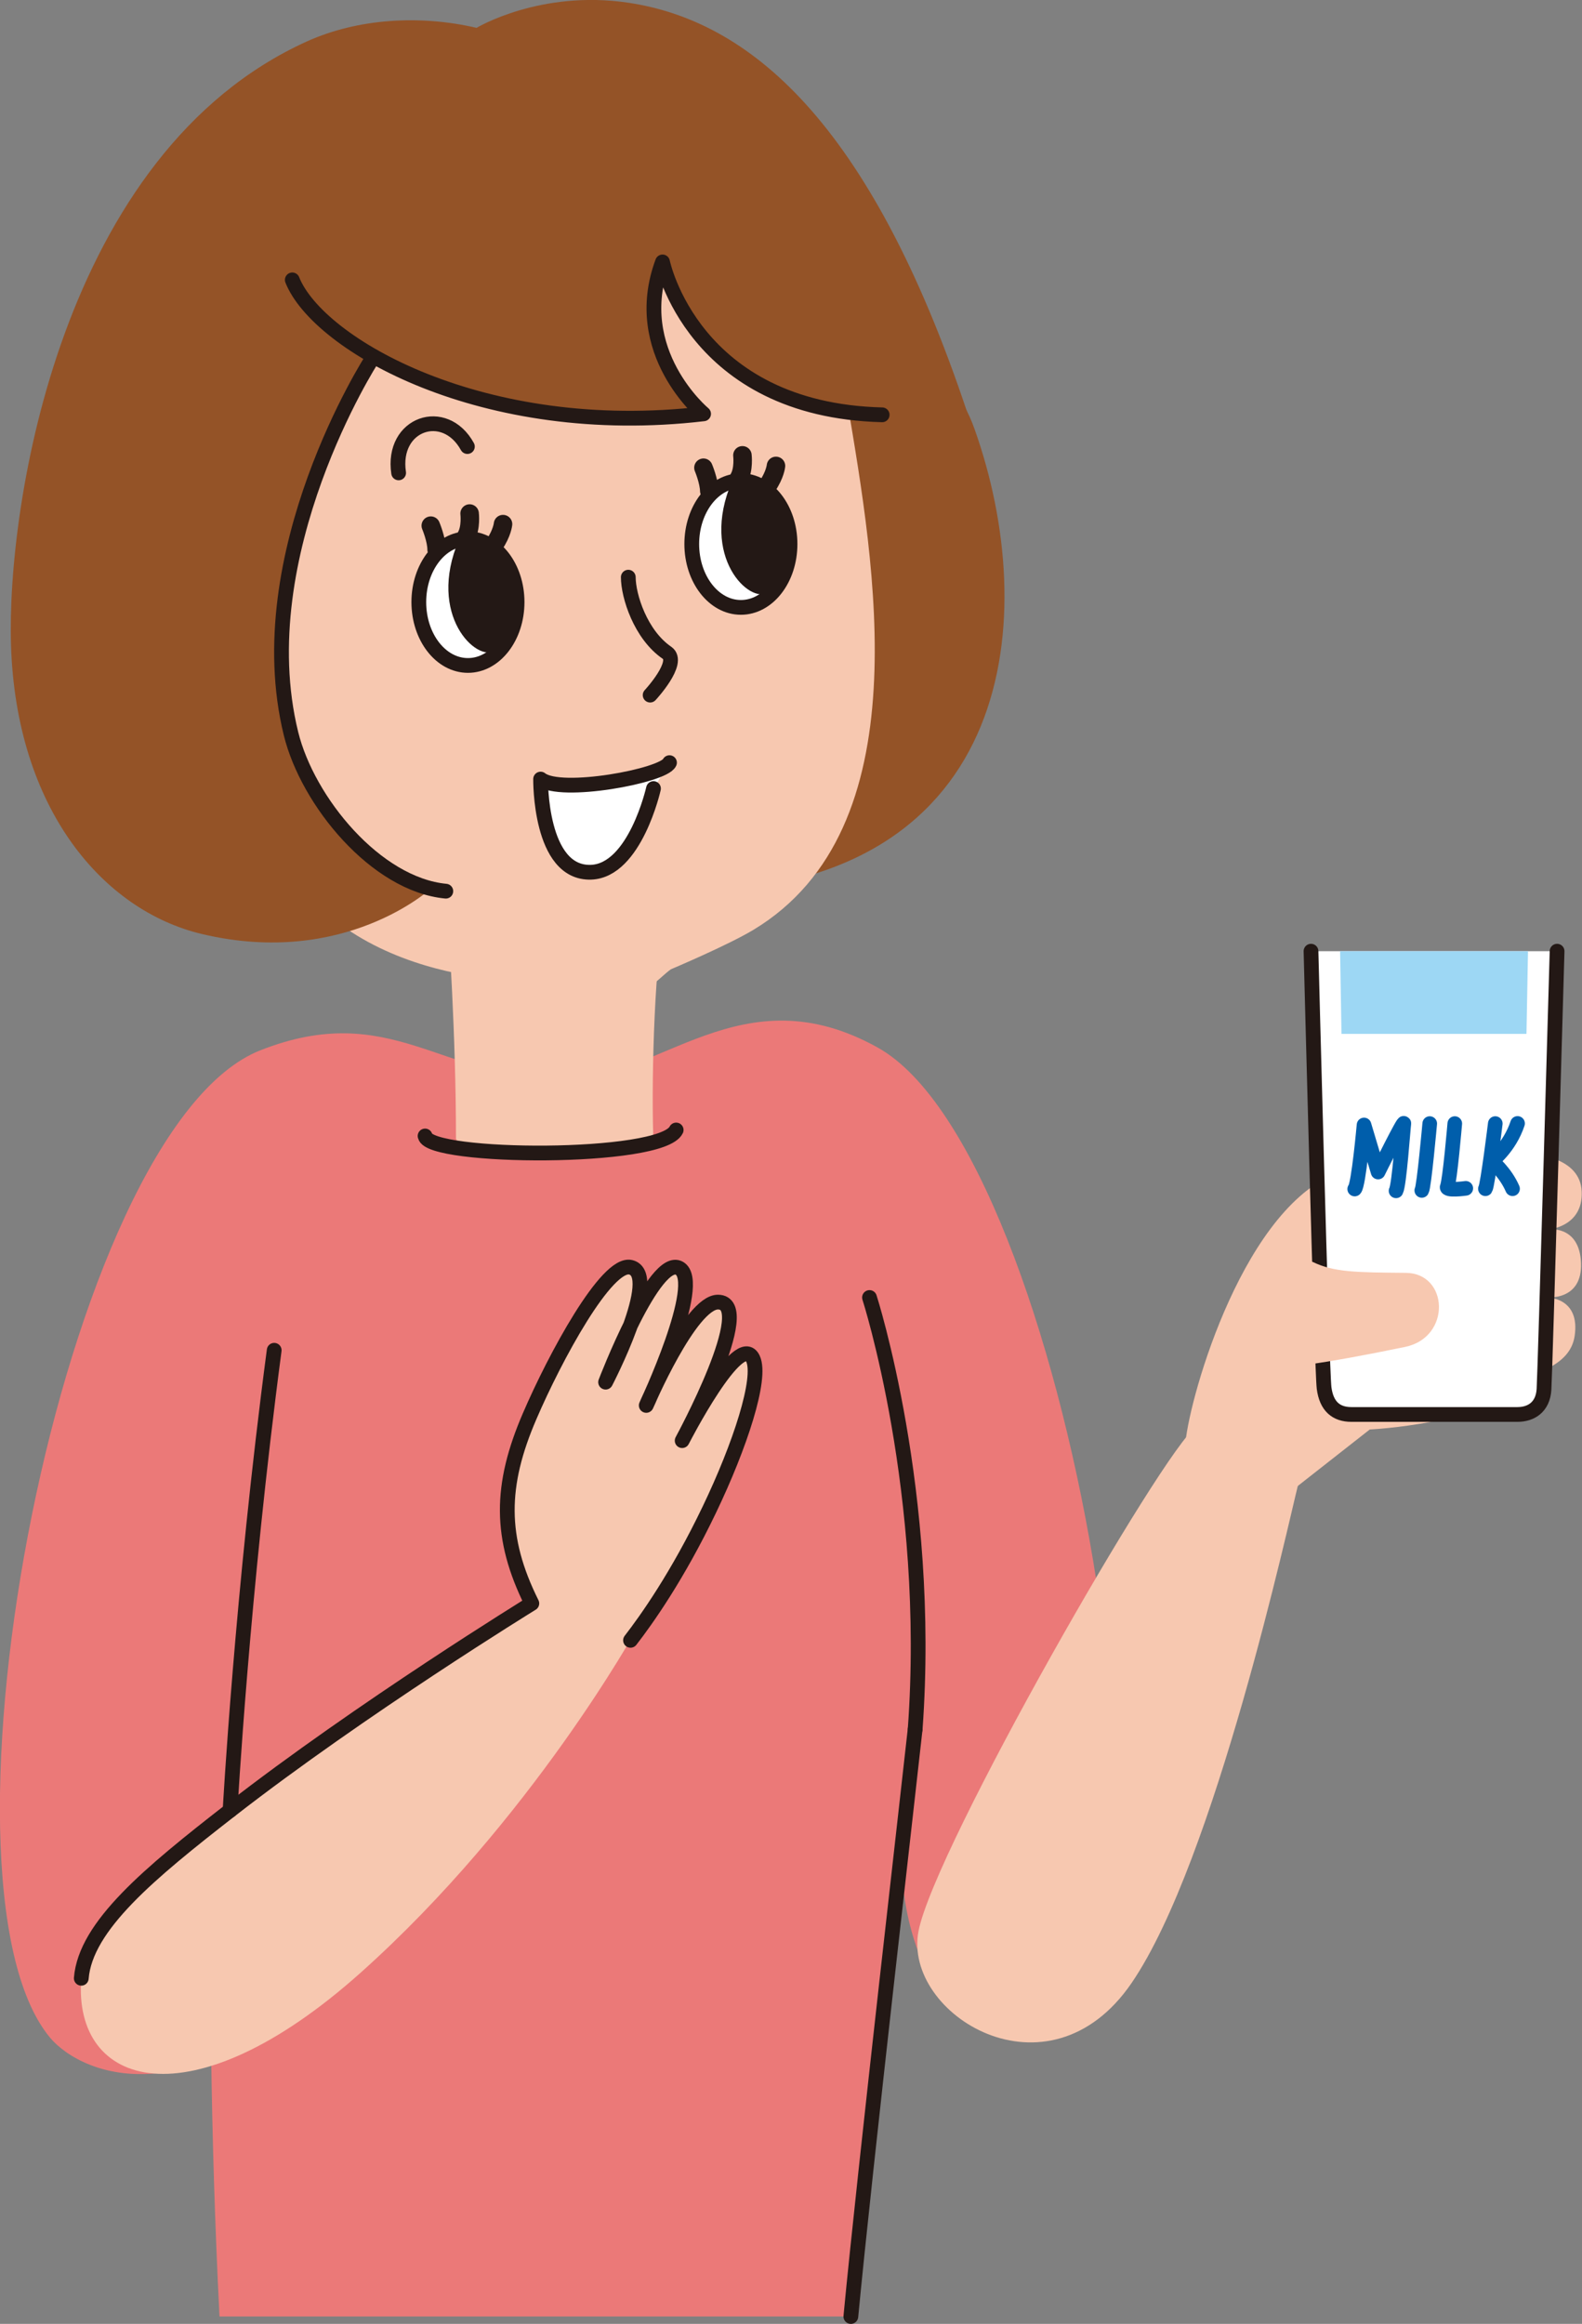 <?xml version="1.0" encoding="UTF-8"?><svg id="_イヤー_2" xmlns="http://www.w3.org/2000/svg" width="113.66" height="166.89" viewBox="0 0 113.66 166.89"><rect x="0" y="0" width="113.66" height="166.89" fill="#808080" stroke="none"/><defs><style>.cls-1{fill:#f7c8b0;}.cls-2{fill:#eb7978;}.cls-3,.cls-4{fill:#fff;}.cls-5{fill:#9dd7f4;}.cls-6{fill:#945327;}.cls-7{fill:#231815;}.cls-4,.cls-8{stroke-width:1.06px;}.cls-4,.cls-8,.cls-9,.cls-10{stroke-linecap:round;stroke-linejoin:round;}.cls-4,.cls-8,.cls-10{stroke:#231815;}.cls-8,.cls-9,.cls-10{fill:none;}.cls-9{stroke:#005eab;stroke-width:1.05px;}.cls-10{stroke-width:1.33px;}</style></defs><g id="L"><g><g><g><path class="cls-6" d="M70.02,30.82c4.76,13.37,3,32.43-19.71,33.24-22.03,.79,12.58-53.29,19.71-33.24Z"/><g><g><path class="cls-2" d="M15.21,116.74c.44,3.39-.79,22.88,.56,49.62H61.13c.95-10.09,3.54-27.74,3.82-30.39,0,0,1.2,12.38,10.43,9.62,10.98-3.28,1.54-62.64-12.32-70.36-9.77-5.44-15.67,2.32-22.63,2.32-8.63,0-12.39-5.8-21.73-2.12-14.27,5.63-24.45,59.7-15.1,70.91,1.07,1.28,3.93,3.14,8.33,2.47,12.09-1.82,3.27-32.08,3.27-32.08Z"/><path class="cls-8" d="M61.13,166.36c.95-10.09,4.34-39.53,4.62-42.18"/><g><path class="cls-1" d="M32.13,65.33c.09,1.2,.63,8.95,.63,16.42,0,1.32,14.24,1.77,14.17-.3-.14-4.39,.14-13.16,.85-15.5,.71-2.34-16.17-7.49-15.66-.61Z"/><path class="cls-1" d="M36.18,8.26c13.75-1.23,21.43,1.19,24.69,20.59,1.98,11.78,5.32,30.65-6.73,37.92-1.82,1.1-5.94,2.84-5.94,2.84-.92,.65-1.97,2.15-4.34,2.35-1.42,.12-3.32-.24-5.96-1.53,0,0-15.45,.41-19.09-12.13-1.64-5.62-3.39-11.32-4.04-15.64-1.14-7.62-.17-12.36,1.18-17.07,1.79-6.21,2.49-4.36,4.1-6.09,3.98-4.28,1.6-10.1,16.13-11.24Z"/></g><path class="cls-6" d="M45.17,.2c-6.34-.96-10.93,1.8-10.93,1.8-4.09-.95-8.53-.67-12.18,.97C4.37,10.97,.48,36.29,.79,46.3c.36,11.8,6.62,19.1,13.73,20.78,10.25,2.43,16.43-3.26,16.43-3.26-4.78-1.43-9.95-7.21-10.53-13.68-.77-8.67,2.24-15.98,2.24-15.98,1.26-3.21,4.05-8.36,4.05-8.36,7.26,3.63,16.98,5.09,23.83,3.93,0,0-6.19-5.1-2.95-10.91,0,0,2.95,10.91,15.78,10.98,0,0,8.23,6.12,6.11-.22C62.45,8.53,53.72,1.49,45.17,.2Z"/></g><path class="cls-8" d="M21,20.1c1.85,4.65,13.73,11.48,29.55,9.62,0,0-5.35-4.45-2.95-10.91,0,0,2.17,10.64,15.78,10.98"/><path class="cls-8" d="M26.72,25.79s-9,13.96-5.81,26.91c1.2,4.86,6.1,10.82,11.12,11.3"/><path class="cls-8" d="M30.54,81.58c.27,1.64,16.97,1.76,18.04-.43"/></g></g><ellipse class="cls-4" cx="33.62" cy="43.24" rx="3.53" ry="4.55"/><path class="cls-3" d="M38.83,55.95c3.18,.93,5.98,.03,8.36-.61,0,0-1.05,7.06-4.73,7.3-3.57,.23-3.62-6.69-3.62-6.69Z"/><path class="cls-8" d="M33.58,32.07c-1.63-2.96-5.47-1.66-4.94,1.89"/><path class="cls-8" d="M45.14,41.45c0,1.35,.88,4.13,2.78,5.43,.99,.68-1.21,3.04-1.21,3.04"/><path class="cls-4" d="M48.1,54.77c-.42,.95-7.85,2.33-9.26,1.18,0,0-.09,6.81,3.62,6.69,3.17-.11,4.49-6.01,4.49-6.01"/><path class="cls-7" d="M32.97,38.77c-2.32,5.44,1.31,8.82,2.6,7.96,1.29-.87,2.11-2.37,1.31-5.23-.8-2.85-3.91-2.73-3.91-2.73Z"/><path class="cls-10" d="M36.14,37.64s-.06,.63-.62,1.46"/><path class="cls-10" d="M33.74,36.88s.12,1.01-.25,1.65"/><path class="cls-10" d="M30.95,37.75s.42,1,.42,1.72"/><path class="cls-4" d="M56.76,39.07c0,2.52-1.58,4.55-3.53,4.55s-3.53-2.04-3.53-4.55,1.58-4.55,3.53-4.55,3.53,2.04,3.53,4.55Z"/><path class="cls-7" d="M52.58,34.59c-2.32,5.44,1.31,8.82,2.6,7.96,1.29-.87,2.11-2.37,1.31-5.23-.8-2.85-3.91-2.73-3.91-2.73Z"/><path class="cls-10" d="M55.75,33.46s-.06,.63-.62,1.45"/><path class="cls-10" d="M53.34,32.7s.12,1.01-.25,1.64"/><path class="cls-10" d="M50.54,33.59s.4,.95,.42,1.67"/><path class="cls-1" d="M54.1,97.59c-.99-2.14-5.09,5.88-5.09,5.88,0,0,5.41-9.95,2.57-9.95-1.98,0-5.15,7.42-5.15,7.42,0,0,4.16-8.84,2.38-9.85-1.78-1.02-5.3,8.18-5.3,8.18,0,0,4.02-7.72,1.8-8.25-1.72-.41-5.44,6.46-7.26,10.7-2.13,4.96-2.19,8.73,.16,13.44,0,0-12.27,7.54-21.68,14.87-5.77,4.5-10.39,8.29-10.69,12.05-.62,7.79,7.79,10.56,20.07-.41,12.28-10.97,19.83-24.68,19.83-24.68,0,0,2.82-3.01,5.22-8.55,2.03-4.69,3.79-9.43,3.14-10.84Z"/><path class="cls-8" d="M5.84,142.07c.3-3.76,4.92-7.56,10.69-12.05,9.42-7.33,21.68-14.87,21.68-14.87-2.35-4.71-2.3-8.48-.16-13.44,1.82-4.24,5.54-11.11,7.26-10.7,2.22,.53-1.8,8.25-1.8,8.25,0,0,3.52-9.2,5.3-8.18,1.78,1.02-2.38,9.85-2.38,9.85,0,0,3.17-7.42,5.15-7.42,2.84,0-2.57,9.95-2.57,9.95,0,0,4.11-8.02,5.09-5.88,.65,1.41-.93,6.24-3.14,10.84-2.28,4.76-4.52,7.91-5.66,9.38"/><path class="cls-8" d="M62.47,93.18s4.52,14.02,3.28,31.01"/><path class="cls-8" d="M16.53,130.02s.85-15.52,3.17-33.05"/></g><path class="cls-1" d="M95.81,84.34c-6.82,2.93-10.56,16.8-10.66,19.54-.1,2.74,6.53,4.06,6.53,4.06l6.73-5.28s8.32-.41,10.86-3.29c.74-.84,3.51-1.14,3.86-3.41,.43-2.81-2.01-2.79-2.01-2.79,0,0,2.57,.28,2.47-2.46-.1-2.74-2.33-2.42-2.33-2.42,0,0,2.48-.18,2.38-2.71-.1-2.54-3.49-2.67-3.49-2.67,0,0-8.22-1.22-14.36,1.42Z"/><path class="cls-3" d="M109.03,101.58h-11.93c-1.09,0-1.79-.58-1.96-1.9-.17-1.32-.94-31.37-.94-31.37h17.68s-.86,30.2-.94,31.47c-.08,1.27-.92,1.8-1.91,1.8Z"/><path class="cls-5" d="M96.39,74.25h13.28c.07-3.83,.11-5.94,.11-5.94h-13.5s.04,2.11,.1,5.94Z"/><path class="cls-8" d="M111.87,68.31s-.86,30.2-.94,31.47c-.08,1.27-.92,1.8-1.91,1.8h-11.93c-1.09,0-1.79-.58-1.96-1.9-.17-1.32-.94-31.37-.94-31.37"/><path class="cls-1" d="M94.32,90.63c1.52,.73,3.05,.75,6.68,.78,3.08,.02,3.29,4.63-.05,5.32-5.87,1.21-9.46,1.73-10.15,1.32s.35-8.94,3.51-7.42Z"/><path class="cls-1" d="M93.24,106.72c-.63,2.48-5.94,26.92-11.94,35.69-6,8.77-16.46,2.24-15.31-3.72,1.15-5.97,17.58-34.61,19.96-36.24s8.21,.7,7.3,4.27Z"/><g><path class="cls-9" d="M97.33,85.39c.28-.27,.67-4.6,.67-4.6l1.01,3.38s1.9-3.83,1.85-3.48c-.05,.35-.33,4.42-.56,4.83"/><path class="cls-9" d="M102.72,80.69s-.41,4.55-.57,4.8"/><path class="cls-9" d="M104.52,80.69s-.35,4.1-.54,4.53c-.14,.33,1.33,.12,1.33,.12"/><path class="cls-9" d="M107.43,80.69s-.55,4.46-.71,4.68"/><path class="cls-9" d="M109.03,80.68c-.58,1.75-1.85,2.7-1.85,2.7,0,0,.97,.79,1.49,1.99"/></g></g></g></svg>